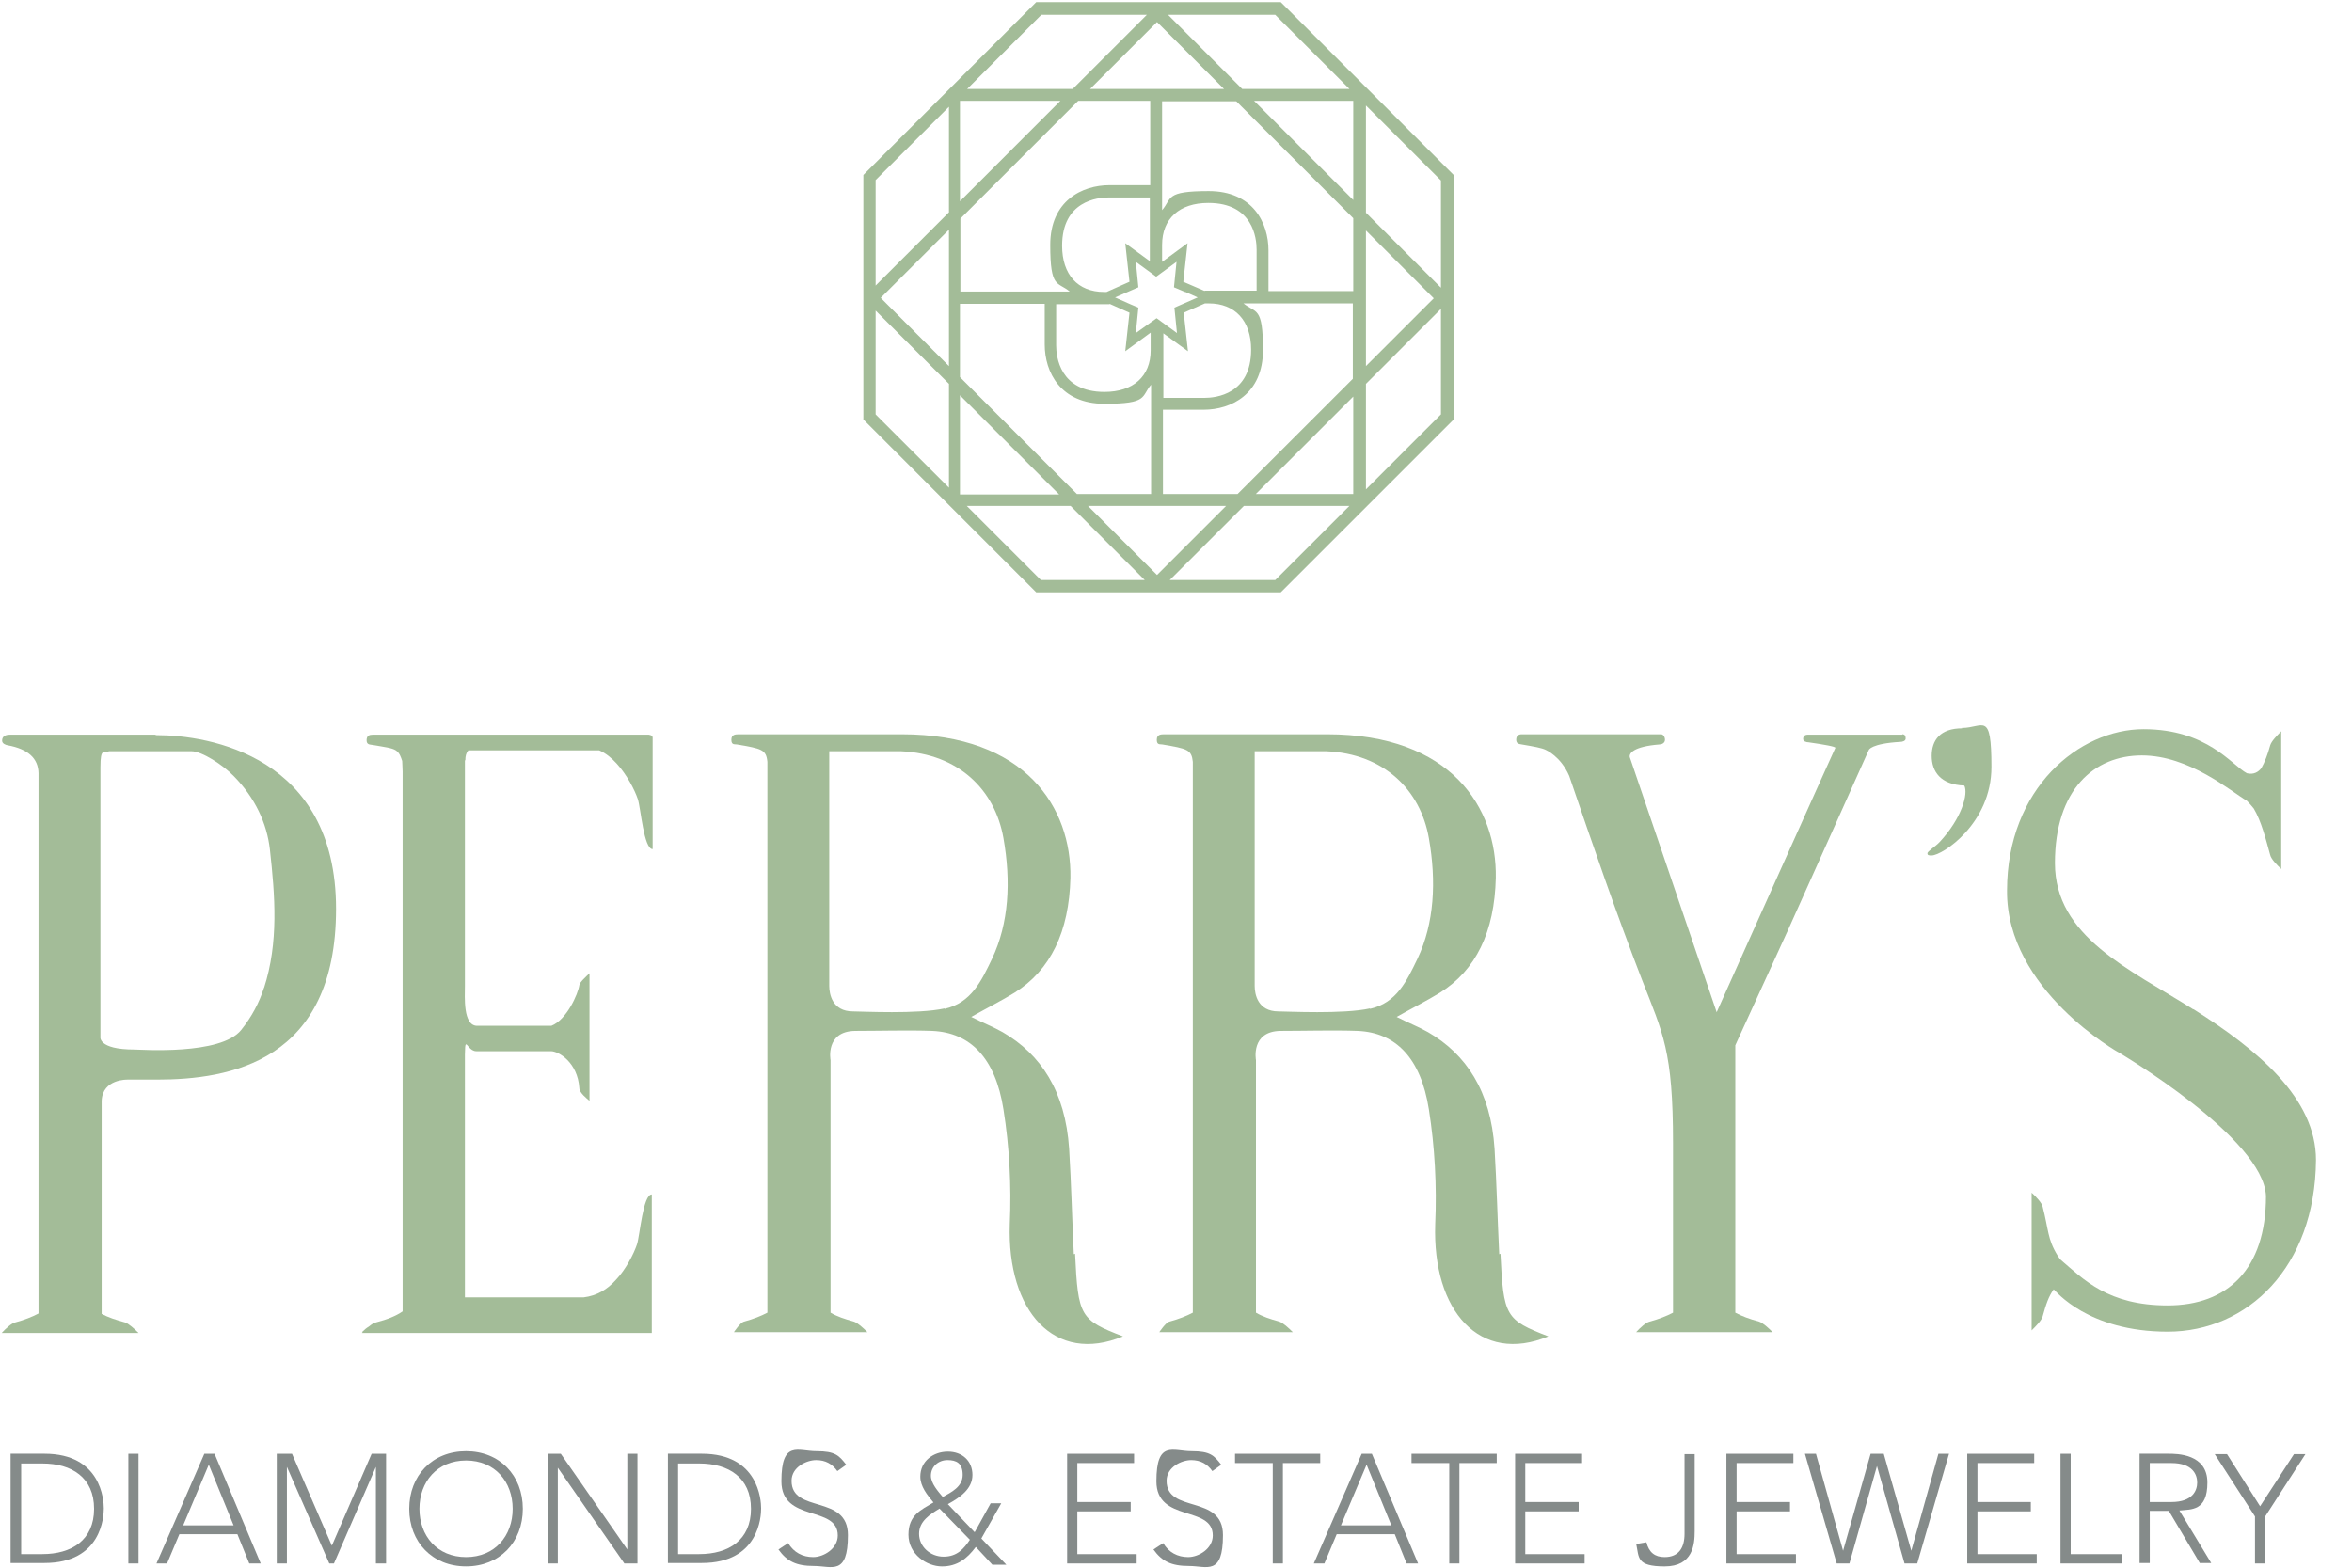 <svg xmlns="http://www.w3.org/2000/svg" fill="none" viewBox="0 0 66 44" height="44" width="66">
<path fill="#858B8A" d="M0.297 40.801H1.248C2.842 40.801 2.913 42.109 2.913 42.335C2.913 42.561 2.854 43.869 1.248 43.869H0.297V40.789V40.801ZM0.594 43.619H1.189C2.009 43.619 2.64 43.227 2.64 42.347C2.64 41.467 2.009 41.075 1.189 41.075H0.594V43.631V43.619Z"></path>
<path fill="#858B8A" d="M3.602 40.802H3.887V43.882H3.602V40.802Z"></path>
<path fill="#858B8A" d="M5.723 40.802H6.02L7.316 43.882H6.995L6.662 43.061H5.033L4.688 43.882H4.391L5.734 40.802H5.723ZM5.853 41.123L5.14 42.812H6.555L5.865 41.123H5.853Z"></path>
<path fill="#858B8A" d="M7.766 40.802H8.194L9.312 43.382L10.429 40.802H10.834V43.882H10.548V41.17L9.371 43.882H9.24L8.051 41.17V43.882H7.766V40.802Z"></path>
<path fill="#858B8A" d="M13.078 40.73C14.017 40.73 14.671 41.407 14.671 42.347C14.671 43.286 14.017 43.964 13.078 43.964C12.138 43.964 11.484 43.286 11.484 42.347C11.484 41.407 12.138 40.73 13.078 40.73ZM13.078 43.703C13.886 43.703 14.386 43.108 14.386 42.347C14.386 41.586 13.886 40.991 13.078 40.991C12.269 40.991 11.77 41.586 11.77 42.347C11.77 43.108 12.269 43.703 13.078 43.703Z"></path>
<path fill="#858B8A" d="M15.367 40.802H15.736L17.603 43.489V40.802H17.888V43.882H17.52L15.653 41.194V43.882H15.367V40.802Z"></path>
<path fill="#858B8A" d="M18.742 40.801H19.694C21.287 40.801 21.358 42.109 21.358 42.335C21.358 42.561 21.299 43.869 19.694 43.869H18.742V40.789V40.801ZM19.028 43.619H19.622C20.443 43.619 21.073 43.227 21.073 42.347C21.073 41.467 20.443 41.075 19.622 41.075H19.028V43.631V43.619Z"></path>
<path fill="#858B8A" d="M22.117 43.31C22.272 43.572 22.522 43.703 22.819 43.703C23.116 43.703 23.509 43.465 23.509 43.096C23.509 42.24 21.927 42.74 21.927 41.574C21.927 40.409 22.391 40.73 22.914 40.73C23.437 40.73 23.544 40.849 23.747 41.111L23.497 41.289C23.354 41.087 23.164 40.98 22.902 40.98C22.64 40.98 22.212 41.17 22.212 41.562C22.212 42.49 23.794 41.931 23.794 43.085C23.794 44.238 23.342 43.953 22.843 43.953C22.343 43.953 22.082 43.822 21.844 43.489L22.117 43.31Z"></path>
<path fill="#858B8A" d="M27.359 42.99L27.799 42.193H28.096L27.538 43.18L28.239 43.917H27.847L27.383 43.418C27.133 43.751 26.86 43.965 26.432 43.965C26.003 43.965 25.492 43.62 25.492 43.073C25.492 42.526 25.837 42.383 26.194 42.169C26.015 41.955 25.825 41.717 25.825 41.444C25.825 41.004 26.194 40.742 26.598 40.742C27.003 40.742 27.288 41.004 27.288 41.396C27.288 41.789 26.943 42.026 26.598 42.217L27.347 43.002L27.359 42.99ZM26.372 42.336C26.099 42.502 25.79 42.693 25.79 43.049C25.79 43.406 26.099 43.691 26.479 43.691C26.86 43.691 27.05 43.465 27.216 43.216L26.36 42.336H26.372ZM26.122 41.42C26.122 41.634 26.325 41.86 26.455 42.015C26.693 41.884 27.014 41.729 27.014 41.396C27.014 41.063 26.836 40.98 26.586 40.98C26.337 40.98 26.122 41.158 26.122 41.42Z"></path>
<path fill="#858B8A" d="M29.945 40.802H31.824V41.063H30.231V42.157H31.729V42.419H30.231V43.62H31.896V43.882H29.945V40.802Z"></path>
<path fill="#858B8A" d="M32.641 43.31C32.795 43.572 33.045 43.703 33.342 43.703C33.64 43.703 34.032 43.465 34.032 43.096C34.032 42.24 32.45 42.74 32.45 41.574C32.45 40.409 32.914 40.73 33.438 40.73C33.961 40.73 34.068 40.849 34.27 41.111L34.02 41.289C33.877 41.087 33.687 40.98 33.426 40.98C33.164 40.98 32.736 41.17 32.736 41.562C32.736 42.49 34.318 41.931 34.318 43.085C34.318 44.238 33.866 43.953 33.366 43.953C32.867 43.953 32.605 43.822 32.367 43.489L32.641 43.31Z"></path>
<path fill="#858B8A" d="M35.703 41.063H34.656V40.802H37.047V41.063H36V43.882H35.715V41.063H35.703Z"></path>
<path fill="#858B8A" d="M38.199 40.802H38.496L39.793 43.882H39.471L39.139 43.061H37.509L37.164 43.882H36.867L38.211 40.802H38.199ZM38.342 41.123L37.628 42.812H39.043L38.354 41.123H38.342Z"></path>
<path fill="#858B8A" d="M40.656 41.063H39.609V40.802H42V41.063H40.953V43.882H40.668V41.063H40.656Z"></path>
<path fill="#858B8A" d="M42.516 40.802H44.395V41.063H42.801V42.157H44.299V42.419H42.801V43.62H44.466V43.882H42.516V40.802Z"></path>
<path fill="#858B8A" d="M47.555 42.978C47.555 43.346 47.508 43.965 46.711 43.965C45.914 43.965 45.997 43.715 45.914 43.335L46.2 43.287C46.271 43.572 46.437 43.703 46.711 43.703C47.115 43.703 47.27 43.43 47.27 43.049V40.813H47.555V42.99V42.978Z"></path>
<path fill="#858B8A" d="M48.445 40.802H50.324V41.063H48.731V42.157H50.229V42.419H48.731V43.62H50.396V43.882H48.445V40.802Z"></path>
<path fill="#858B8A" d="M50.66 40.802H50.958L51.719 43.525L52.492 40.802H52.86L53.633 43.525L54.394 40.802H54.692L53.8 43.882H53.443L52.67 41.147L51.897 43.882H51.54L50.648 40.802H50.66Z"></path>
<path fill="#858B8A" d="M55.203 40.802H57.082V41.063H55.489V42.157H56.987V42.419H55.489V43.62H57.153V43.882H55.203V40.802Z"></path>
<path fill="#858B8A" d="M57.82 40.802H58.106V43.62H59.545V43.882H57.82V40.802Z"></path>
<path fill="#858B8A" d="M60.039 40.801H60.848C61.086 40.801 61.942 40.801 61.942 41.61C61.942 42.418 61.49 42.359 61.157 42.395L62.049 43.869H61.728L60.86 42.406H60.325V43.869H60.039V40.789V40.801ZM60.325 42.157H60.931C61.537 42.157 61.656 41.824 61.656 41.61C61.656 41.395 61.537 41.063 60.931 41.063H60.325V42.157Z"></path>
<path fill="#858B8A" d="M63.278 42.562L62.148 40.813H62.493L63.421 42.276L64.372 40.813H64.693L63.564 42.562V43.882H63.278V42.562Z"></path>
<path fill="#A3BC98" d="M55.061 20.442C54.443 20.442 54.205 20.776 54.205 21.215C54.205 21.655 54.455 22.024 55.12 22.048C55.239 22.274 55.049 22.964 54.431 23.63C54.312 23.76 54.086 23.891 54.086 23.951C54.086 24.01 54.133 24.01 54.205 24.01C54.502 24.01 55.882 23.118 55.882 21.525C55.882 19.931 55.656 20.431 55.049 20.431L55.061 20.442Z"></path>
<path fill="#A3BC98" d="M53.38 20.621C53.309 20.621 50.788 20.621 50.717 20.621C50.645 20.621 50.598 20.669 50.598 20.74C50.598 20.811 50.693 20.835 50.752 20.835C51.169 20.895 51.513 20.954 51.502 20.99C51.478 21.026 48.172 28.41 48.172 28.41C47.886 27.566 45.734 21.252 45.734 21.252C45.71 21.145 45.829 20.954 46.566 20.895C46.626 20.895 46.721 20.859 46.721 20.764C46.721 20.669 46.661 20.609 46.614 20.609C46.566 20.609 42.702 20.609 42.702 20.609C42.618 20.609 42.547 20.645 42.547 20.764C42.547 20.883 42.642 20.883 42.702 20.895C43.046 20.954 43.26 20.99 43.379 21.049C43.379 21.049 43.795 21.228 44.033 21.775C44.687 23.689 45.342 25.604 46.079 27.507C46.661 29.005 46.947 29.481 46.947 32.085C46.947 34.689 46.947 35.926 46.947 36.842C46.769 36.937 46.554 37.02 46.293 37.092C46.186 37.115 46.019 37.27 45.912 37.389H49.742C49.623 37.27 49.468 37.127 49.361 37.092C49.087 37.02 48.873 36.937 48.695 36.842V29.338L50.158 26.139L52.441 21.049C52.441 21.049 52.5 20.871 53.321 20.823C53.38 20.823 53.475 20.8 53.475 20.728C53.475 20.657 53.452 20.609 53.38 20.609V20.621Z"></path>
<path fill="#A3BC98" d="M30.132 35.201C30.084 34.214 30.061 33.227 30.001 32.24C29.894 30.622 29.204 29.588 28.134 28.969C27.884 28.827 27.611 28.72 27.254 28.541C27.718 28.28 28.099 28.089 28.467 27.863C29.478 27.233 30.001 26.151 30.037 24.641C30.073 22.679 28.788 20.609 25.304 20.609C21.82 20.609 21.546 20.609 21.546 20.609C21.356 20.609 21.106 20.609 20.749 20.609C20.642 20.609 20.523 20.609 20.523 20.764C20.523 20.919 20.619 20.883 20.678 20.895C21.38 21.014 21.499 21.038 21.534 21.382V36.842C21.356 36.937 21.142 37.02 20.88 37.092C20.773 37.115 20.595 37.389 20.595 37.389H24.341C24.222 37.27 24.067 37.127 23.96 37.092C23.699 37.02 23.485 36.949 23.306 36.842V29.754C23.306 29.754 23.151 28.946 23.996 28.934C24.65 28.934 25.506 28.91 26.16 28.934C27.23 28.981 27.932 29.695 28.158 31.134C28.325 32.18 28.384 33.286 28.336 34.356C28.253 36.806 29.597 38.304 31.512 37.508C30.311 37.044 30.251 36.949 30.168 35.189L30.132 35.201ZM26.505 28.303C25.756 28.47 24.174 28.387 23.936 28.387C23.354 28.387 23.27 27.899 23.27 27.673V21.085C24.317 21.085 25.007 21.085 25.28 21.085C26.898 21.156 27.92 22.167 28.158 23.523C28.372 24.736 28.313 25.913 27.837 26.912C27.54 27.53 27.254 28.149 26.505 28.315V28.303Z"></path>
<path fill="#A3BC98" d="M42.07 35.201C42.022 34.214 41.998 33.227 41.939 32.24C41.832 30.622 41.142 29.588 40.072 28.969C39.822 28.827 39.548 28.72 39.192 28.541C39.656 28.28 40.036 28.089 40.405 27.863C41.416 27.233 41.939 26.151 41.974 24.641C42.01 22.679 40.726 20.609 37.242 20.609C33.757 20.609 33.484 20.609 33.484 20.609C33.282 20.609 33.044 20.609 32.687 20.609C32.58 20.609 32.461 20.609 32.461 20.764C32.461 20.919 32.556 20.883 32.615 20.895C33.317 21.014 33.436 21.038 33.472 21.382V36.842C33.293 36.937 33.079 37.02 32.818 37.092C32.711 37.115 32.532 37.389 32.532 37.389H36.278C36.159 37.27 36.005 37.127 35.898 37.092C35.636 37.02 35.422 36.949 35.244 36.842V29.754C35.244 29.754 35.089 28.946 35.933 28.934C36.587 28.934 37.444 28.91 38.098 28.934C39.168 28.981 39.87 29.695 40.096 31.134C40.262 32.18 40.322 33.286 40.274 34.356C40.191 36.806 41.535 38.304 43.449 37.508C42.248 37.044 42.188 36.949 42.105 35.189L42.07 35.201ZM38.443 28.303C37.693 28.47 36.112 28.387 35.874 28.387C35.291 28.387 35.208 27.899 35.208 27.673V21.085C36.255 21.085 36.944 21.085 37.218 21.085C38.835 21.156 39.858 22.167 40.096 23.523C40.31 24.736 40.25 25.913 39.775 26.912C39.477 27.53 39.192 28.149 38.443 28.315V28.303Z"></path>
<path fill="#A3BC98" d="M13.058 21.335C13.058 21.216 13.082 21.132 13.141 21.061H16.816C17.006 21.144 17.161 21.275 17.303 21.43C17.589 21.739 17.815 22.179 17.898 22.429C17.981 22.678 18.064 23.832 18.314 23.832V20.692C18.302 20.645 18.267 20.633 18.207 20.621H17.446H12.273H10.454C10.37 20.621 10.287 20.645 10.287 20.776C10.287 20.907 10.382 20.895 10.442 20.907C10.787 20.966 11.001 20.99 11.108 21.061C11.215 21.132 11.25 21.251 11.286 21.358C11.286 21.442 11.298 21.537 11.298 21.656C11.298 21.739 11.298 21.822 11.298 21.917V36.069C11.298 36.283 11.298 36.497 11.298 36.723C11.298 36.758 11.298 36.782 11.298 36.806C11.108 36.937 10.87 37.032 10.549 37.115C10.489 37.127 10.418 37.175 10.347 37.234C10.287 37.27 10.228 37.317 10.156 37.389H10.18C10.18 37.389 10.168 37.401 10.156 37.412H18.29V33.524C18.041 33.524 17.957 34.677 17.874 34.927C17.791 35.177 17.565 35.629 17.279 35.926C17.042 36.188 16.756 36.366 16.376 36.413H13.046C13.046 34.475 13.046 32.537 13.046 30.587C13.046 28.636 13.01 29.504 13.367 29.504H15.46C15.674 29.504 16.209 29.814 16.257 30.539C16.257 30.67 16.471 30.836 16.542 30.896V27.316C16.435 27.423 16.269 27.566 16.257 27.649C16.221 27.899 15.9 28.624 15.472 28.791H13.391C12.986 28.791 13.046 27.97 13.046 27.673C13.046 25.437 13.046 23.772 13.046 21.537C13.046 21.477 13.046 21.418 13.046 21.346L13.058 21.335Z"></path>
<path fill="#A3BC98" d="M4.352 20.621C4.292 20.621 2.366 20.621 1.188 20.621H1.058C0.594 20.621 0.273 20.621 0.273 20.621C0.166 20.621 0.059 20.657 0.059 20.788C0.059 20.871 0.154 20.907 0.213 20.918C0.784 21.021 1.074 21.283 1.081 21.703C1.081 21.763 1.081 21.822 1.081 21.893V36.2C1.081 36.366 1.081 36.556 1.081 36.865C0.903 36.961 0.689 37.044 0.427 37.115C0.32 37.139 0.154 37.294 0.047 37.412C0.047 37.412 0.071 37.412 0.106 37.412H3.888C3.769 37.294 3.614 37.151 3.507 37.115C3.246 37.044 3.032 36.972 2.853 36.877C2.853 36.877 2.853 36.853 2.853 36.842C2.853 36.14 2.853 32.798 2.853 30.896C2.877 30.277 3.579 30.301 3.579 30.301C3.579 30.301 3.983 30.301 4.399 30.301C6.445 30.301 9.43 29.802 9.43 25.509C9.43 21.216 5.862 20.633 4.387 20.633L4.352 20.621ZM7.408 27.721C7.277 28.137 7.063 28.541 6.766 28.91C6.195 29.623 3.936 29.457 3.781 29.457C2.723 29.457 2.818 29.088 2.818 29.088C2.818 29.088 2.818 22.131 2.818 21.537C2.818 20.942 2.925 21.168 3.056 21.085H5.374C5.66 21.085 6.254 21.465 6.564 21.787C7.158 22.393 7.491 23.107 7.574 23.844C7.717 25.14 7.824 26.448 7.408 27.732V27.721Z"></path>
<path fill="#A3BC98" d="M61.541 28.326C59.757 27.197 57.664 26.293 57.664 24.224C57.664 22.154 58.77 21.203 60.102 21.203C61.434 21.203 62.587 22.202 63.051 22.476C63.123 22.547 63.182 22.618 63.242 22.69C63.456 23.046 63.586 23.57 63.705 23.998C63.729 24.105 63.884 24.271 64.014 24.39V20.525C63.896 20.644 63.741 20.799 63.705 20.918C63.634 21.179 63.551 21.393 63.456 21.56C63.372 21.667 63.242 21.75 63.051 21.703C62.623 21.477 61.945 20.466 60.15 20.466C58.354 20.466 56.32 22.119 56.32 24.997C56.297 27.791 59.472 29.551 59.472 29.551C59.472 29.551 63.527 31.942 63.586 33.571C63.586 35.628 62.504 36.639 60.828 36.639C59.151 36.639 58.473 35.913 57.807 35.343C57.783 35.307 57.759 35.271 57.736 35.236C57.45 34.772 57.486 34.51 57.319 33.868C57.296 33.761 57.141 33.594 57.01 33.475V37.34C57.129 37.221 57.284 37.067 57.319 36.948C57.414 36.603 57.486 36.389 57.629 36.187C57.688 36.234 58.592 37.376 60.828 37.376C63.063 37.376 64.966 35.569 64.99 32.56C64.99 30.812 63.337 29.456 61.553 28.326H61.541Z"></path>
<path fill="#A3BC98" d="M35.94 0.06H29.078L26.641 2.497L24.227 4.911V11.773L29.078 16.625H35.94L40.792 11.773V4.911L35.94 0.06ZM40.435 8.075L38.33 5.97V2.961L40.435 5.066V8.075ZM34.739 13.866H32.634V11.5H33.776C34.549 11.5 35.441 11.06 35.441 9.823C35.441 8.586 35.239 8.8 34.894 8.515H37.962V10.632L34.727 13.866H34.739ZM37.974 11.131V13.866H35.239L37.974 11.131ZM26.938 11.095L29.721 13.878H26.938V11.095ZM26.938 10.584V8.527H29.316V9.668C29.316 10.441 29.756 11.333 30.993 11.333C32.23 11.333 32.016 11.131 32.301 10.798V13.866H30.22L26.938 10.584ZM30.256 2.83H32.277V5.197H31.136C30.363 5.197 29.471 5.637 29.471 6.874C29.471 8.11 29.673 7.896 30.018 8.182H26.95V6.136L30.268 2.818L30.256 2.83ZM26.938 5.649V2.83H29.756L26.938 5.649ZM37.974 5.613L35.191 2.83H37.974V5.613ZM37.974 6.113V8.17H35.595V7.028C35.595 6.255 35.155 5.363 33.919 5.363C32.682 5.363 32.896 5.566 32.61 5.898V2.842H34.691L37.974 6.124V6.113ZM33.264 8.194L33.609 8.348L32.955 8.634L33.027 9.347L32.456 8.931L32.289 9.05L31.873 9.347L31.944 8.634L31.718 8.538L31.29 8.348L31.944 8.063L31.873 7.349L32.266 7.635L32.444 7.766L33.015 7.349L32.943 8.063L33.252 8.194H33.264ZM32.277 7.337L31.576 6.826L31.695 7.908L31.052 8.194H30.981C30.244 8.194 29.804 7.706 29.804 6.897C29.804 5.637 30.803 5.542 31.112 5.542H32.266V7.349L32.277 7.337ZM31.136 8.527L31.695 8.776L31.576 9.858L32.289 9.335V9.835C32.289 10.56 31.802 11 30.993 11C29.733 11 29.637 10.001 29.637 9.692V8.538H31.136V8.527ZM32.634 9.347L33.336 9.858L33.217 8.776L33.811 8.515H33.919C34.656 8.515 35.108 9.002 35.108 9.811C35.108 11.072 34.109 11.167 33.8 11.167H32.646V9.335L32.634 9.347ZM33.811 8.17L33.205 7.908L33.324 6.826L32.61 7.349V6.874C32.61 6.136 33.098 5.696 33.907 5.696C35.167 5.696 35.262 6.695 35.262 7.004V8.158H33.8L33.811 8.17ZM30.589 2.497L32.468 0.618L34.347 2.497H30.577H30.589ZM26.629 10.275L24.714 8.36L26.629 6.446V10.263V10.275ZM34.406 14.199L32.468 16.137L30.529 14.199H34.394H34.406ZM38.33 6.469L40.233 8.372L38.33 10.275V6.457V6.469ZM37.867 2.497H34.858L32.777 0.416H35.785L37.867 2.497ZM29.221 0.416H32.182L30.101 2.497H27.14L29.221 0.416ZM26.629 2.997V5.958L24.571 8.015V5.054L26.629 2.997ZM24.571 8.717L26.629 10.774V13.688L24.571 11.63V8.717ZM27.128 14.199H30.042L32.123 16.28H29.209L27.128 14.199ZM35.785 16.28H32.824L34.906 14.199H37.867L35.785 16.28ZM38.33 13.735V10.774L40.435 8.669V11.63L38.33 13.735Z"></path>
</svg>
